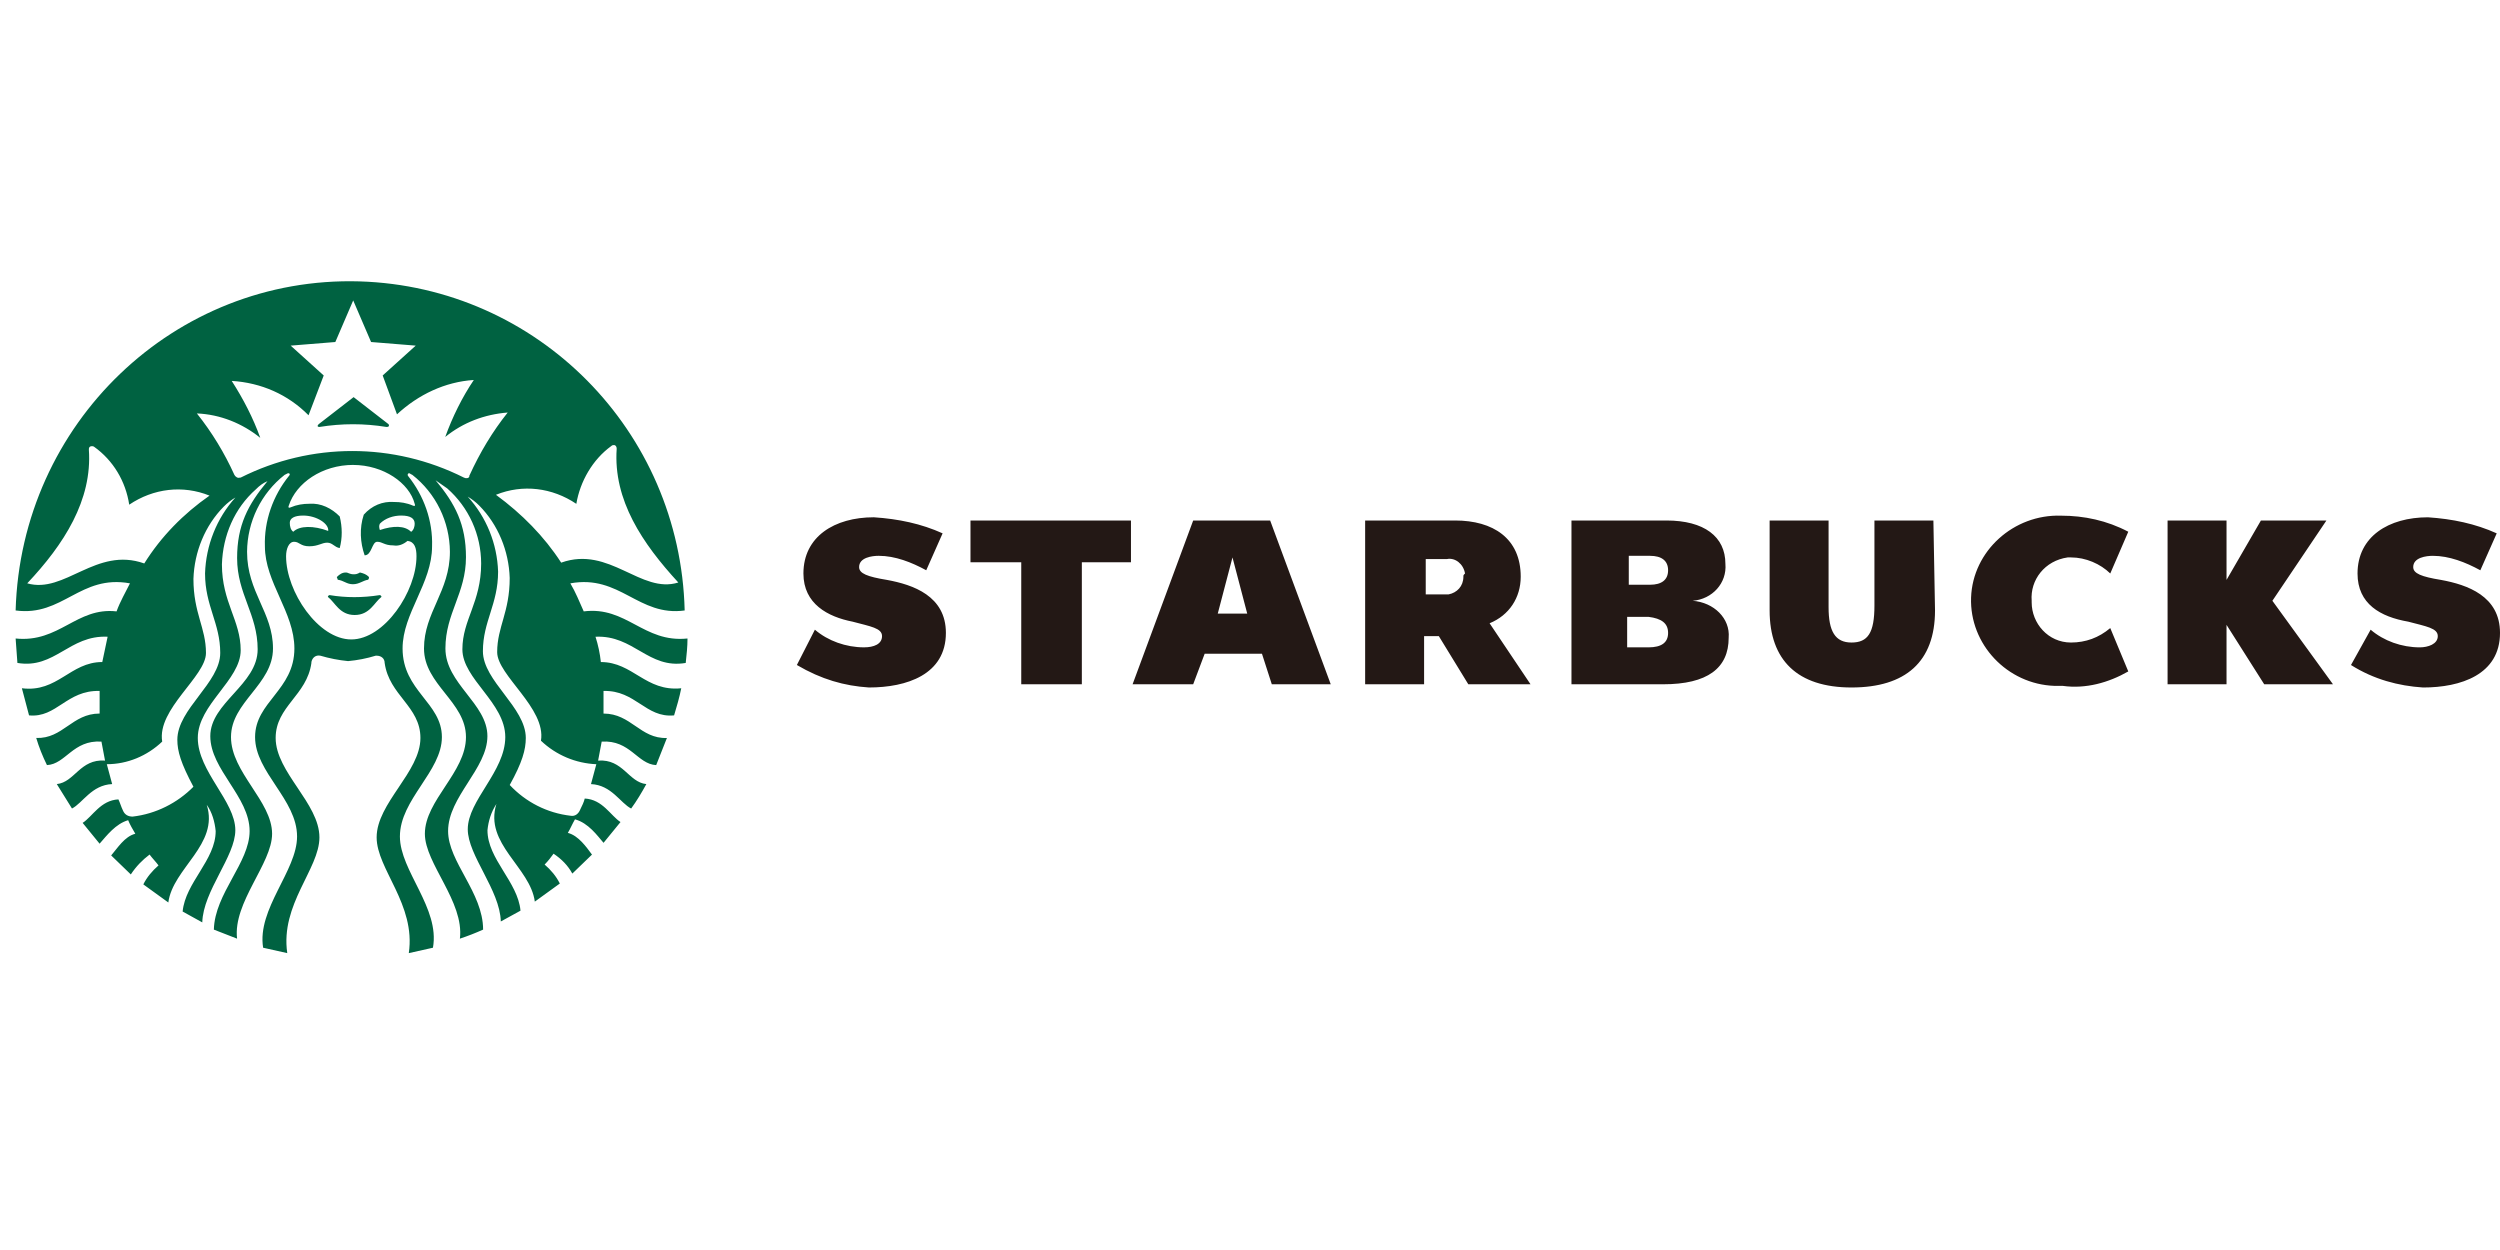 <svg width="160" height="80" viewBox="0 0 160 80" fill="none" xmlns="http://www.w3.org/2000/svg">
<path d="M24.734 27.325C23.304 27.093 21.876 27.093 20.447 27.325C20.332 27.325 20.276 27.268 20.39 27.152L22.631 25.416L24.872 27.152C24.929 27.268 24.872 27.325 24.758 27.325M21.099 38.087C21.042 38.087 20.984 38.144 20.984 38.202C21.442 38.548 21.727 39.36 22.699 39.36C23.671 39.36 23.957 38.548 24.414 38.202C24.414 38.145 24.358 38.087 24.3 38.087C23.215 38.26 22.127 38.26 21.099 38.087ZM22.644 36.755C22.358 36.755 22.302 36.64 22.13 36.64C21.901 36.64 21.729 36.755 21.558 36.929C21.558 36.986 21.614 37.044 21.614 37.102C22.015 37.159 22.186 37.391 22.586 37.391C22.986 37.391 23.215 37.159 23.558 37.102C23.615 37.044 23.615 36.986 23.615 36.929C23.444 36.755 23.273 36.697 23.043 36.64C22.986 36.64 22.928 36.755 22.642 36.755M44 40.865C44 41.386 43.943 41.906 43.886 42.429C41.484 42.835 40.571 40.635 38.112 40.751C38.281 41.278 38.396 41.82 38.455 42.371C40.513 42.371 41.313 44.281 43.6 44.049C43.486 44.628 43.315 45.207 43.142 45.785C41.314 45.958 40.684 44.165 38.625 44.221V45.668C40.398 45.668 40.969 47.288 42.682 47.232L41.996 48.967C40.795 48.91 40.338 47.347 38.508 47.463L38.279 48.678C39.88 48.563 40.223 50.067 41.366 50.182C41.081 50.703 40.737 51.281 40.394 51.746C39.708 51.4 39.137 50.242 37.823 50.182L38.165 48.91C36.85 48.853 35.594 48.331 34.621 47.406C34.963 45.323 31.819 43.228 31.819 41.736C31.819 40.116 32.621 39.19 32.621 36.992C32.565 35.256 31.878 33.578 30.677 32.363C30.455 32.138 30.206 31.944 29.934 31.784C31.131 33.096 31.821 34.801 31.878 36.586C31.878 38.669 30.906 39.769 30.906 41.677C30.906 43.586 33.651 45.264 33.651 47.232C33.651 47.984 33.422 48.795 32.623 50.24C33.651 51.338 35.024 52.034 36.51 52.207C36.796 52.264 37.024 52.091 37.139 51.801C37.253 51.57 37.368 51.338 37.424 51.106C38.568 51.164 39.083 52.205 39.712 52.611L38.627 53.941C38.226 53.478 37.656 52.669 36.799 52.437C36.628 52.726 36.514 53.016 36.342 53.305C37.028 53.478 37.542 54.232 37.887 54.694L36.629 55.909C36.344 55.388 35.943 54.982 35.428 54.636C35.258 54.868 35.087 55.099 34.856 55.331C35.258 55.677 35.6 56.083 35.828 56.546L34.228 57.704C33.942 55.505 30.969 54.001 31.77 51.455C31.428 51.975 31.256 52.553 31.198 53.133C31.198 54.984 33.142 56.432 33.312 58.283L32.052 58.974C31.995 56.95 29.937 54.751 29.937 53.072C29.937 51.222 32.338 49.37 32.338 47.171C32.338 44.972 29.593 43.456 29.593 41.558C29.593 39.66 30.794 38.55 30.794 36.061C30.792 35.15 30.597 34.249 30.223 33.421C29.848 32.593 29.302 31.855 28.622 31.258L27.878 30.738C29.136 32.242 29.822 33.573 29.822 35.656C29.822 37.972 28.507 39.243 28.507 41.499C28.507 43.755 31.194 45.029 31.194 47.112C31.194 49.195 28.678 50.988 28.678 53.188C28.678 55.156 30.919 57.123 30.919 59.495C30.434 59.713 29.938 59.906 29.433 60.074C29.719 57.702 27.192 55.271 27.192 53.363C27.192 51.222 29.822 49.428 29.822 47.172C29.822 44.916 27.136 43.818 27.136 41.502C27.136 39.186 28.794 37.856 28.794 35.311C28.787 34.361 28.568 33.425 28.152 32.573C27.736 31.721 27.134 30.975 26.392 30.393L26.278 30.336C26.163 30.22 26.049 30.336 26.107 30.451C27.136 31.724 27.707 33.344 27.652 34.964C27.652 37.336 25.765 39.246 25.765 41.502C25.765 44.221 28.281 44.973 28.281 47.172C28.281 49.371 25.594 51.164 25.594 53.537C25.594 55.736 28.165 58.109 27.709 60.654L26.163 61C26.621 57.876 24.105 55.619 24.105 53.594C24.105 51.395 26.907 49.416 26.907 47.229C26.907 45.205 24.906 44.51 24.618 42.427C24.618 42.138 24.39 41.964 24.104 41.964H24.047C23.47 42.14 22.876 42.257 22.275 42.311C21.674 42.251 21.081 42.135 20.502 41.964C20.216 41.906 19.988 42.08 19.93 42.37V42.427C19.644 44.51 17.642 45.205 17.642 47.229C17.642 49.428 20.443 51.407 20.443 53.594C20.443 55.619 17.927 57.876 18.385 61L16.84 60.654C16.439 58.166 19.012 55.736 19.012 53.537C19.012 51.165 16.325 49.43 16.325 47.172C16.325 44.913 18.841 44.164 18.841 41.502C18.841 39.186 16.954 37.278 16.954 34.964C16.897 33.344 17.468 31.724 18.499 30.451C18.613 30.336 18.499 30.22 18.328 30.336L18.214 30.393C17.472 30.975 16.87 31.721 16.454 32.573C16.038 33.425 15.819 34.361 15.812 35.311C15.812 37.913 17.471 39.187 17.471 41.502C17.471 43.816 14.784 44.916 14.784 47.172C14.784 49.428 17.414 51.278 17.414 53.363C17.414 55.273 14.898 57.76 15.173 60.074L13.687 59.495C13.743 57.179 15.975 55.213 15.975 53.188C15.975 50.989 13.459 49.254 13.459 47.112C13.459 44.971 16.49 43.814 16.49 41.558C16.49 39.302 15.175 38.028 15.175 35.715C15.175 33.632 15.862 32.3 17.119 30.796C16.834 30.912 16.605 31.085 16.376 31.317C15.004 32.532 14.261 34.268 14.203 36.119C14.203 38.55 15.404 39.706 15.404 41.616C15.404 43.526 12.659 45.088 12.659 47.229C12.659 49.371 15.061 51.279 15.061 53.131C15.061 54.809 13.003 57.007 12.946 59.033L11.689 58.338C11.86 56.488 13.803 55.04 13.803 53.188C13.747 52.609 13.575 51.973 13.232 51.51C14.034 54.056 11.059 55.56 10.773 57.759L9.173 56.601C9.402 56.138 9.745 55.733 10.145 55.386C9.974 55.154 9.744 54.923 9.573 54.691C9.115 55.037 8.715 55.443 8.372 55.964L7.115 54.748C7.516 54.285 7.972 53.533 8.66 53.36C8.489 53.071 8.318 52.781 8.202 52.492C7.4 52.724 6.83 53.476 6.374 53.996L5.289 52.665C5.917 52.26 6.433 51.219 7.577 51.161C7.691 51.393 7.748 51.624 7.862 51.856C7.977 52.145 8.204 52.262 8.491 52.262C9.977 52.089 11.349 51.394 12.379 50.352C11.577 48.848 11.35 48.084 11.35 47.344C11.35 45.377 14.095 43.698 14.095 41.789C14.095 39.881 13.123 38.781 13.123 36.698C13.18 34.904 13.866 33.168 15.067 31.84C14.796 32 14.546 32.194 14.324 32.419C13.123 33.634 12.437 35.311 12.38 37.048C12.38 39.247 13.182 40.172 13.182 41.792C13.182 43.296 10.037 45.379 10.381 47.462C9.409 48.388 8.14 48.909 6.836 48.909L7.178 50.181C5.863 50.239 5.291 51.397 4.607 51.745L3.635 50.181C4.779 50.066 5.121 48.561 6.722 48.677L6.493 47.462C4.665 47.346 4.205 48.909 3.005 48.966C2.72 48.387 2.491 47.808 2.319 47.23C4.034 47.288 4.607 45.667 6.376 45.667V44.22C4.261 44.163 3.631 45.956 1.859 45.784L1.401 44.048C3.689 44.337 4.488 42.37 6.546 42.37L6.888 40.75C4.43 40.634 3.515 42.833 1.114 42.428L1 40.864C3.801 41.153 4.888 38.84 7.46 39.129C7.689 38.492 8.032 37.913 8.318 37.334C5.116 36.755 4.03 39.475 1 39.07C1.342 27.093 11.177 17.662 23.009 18.009C34.386 18.355 43.533 27.555 43.819 39.07C40.847 39.476 39.691 36.754 36.502 37.334C36.844 37.913 37.074 38.492 37.359 39.129C40.104 38.782 41.189 41.153 43.991 40.864M13.415 31.722C11.7 31.027 9.813 31.258 8.27 32.3C8.042 30.796 7.242 29.465 6.029 28.598C5.973 28.54 5.801 28.54 5.744 28.598C5.687 28.655 5.687 28.713 5.687 28.771C5.916 32.011 4.087 34.847 1.743 37.333C4.145 38.028 6.145 34.961 9.233 36.061C10.318 34.325 11.749 32.878 13.406 31.722M22.611 29.754C20.61 29.754 18.952 30.912 18.483 32.357C18.426 32.472 18.483 32.53 18.597 32.472C18.998 32.299 19.399 32.241 19.798 32.241C20.541 32.184 21.227 32.53 21.742 33.053C21.913 33.747 21.913 34.441 21.742 35.077C21.399 35.02 21.284 34.731 20.939 34.731C20.595 34.731 20.367 34.962 19.795 34.962C19.223 34.962 19.167 34.674 18.823 34.674C18.48 34.674 18.309 35.137 18.309 35.6C18.309 37.868 20.367 40.924 22.482 40.924C24.597 40.924 26.655 37.856 26.655 35.6C26.655 35.08 26.541 34.674 26.083 34.616C25.798 34.848 25.511 34.962 25.168 34.905C24.596 34.905 24.482 34.674 24.14 34.674C23.797 34.674 23.797 35.541 23.337 35.541C23.052 34.73 22.995 33.806 23.281 32.939C23.795 32.36 24.482 32.071 25.225 32.127C25.626 32.127 26.027 32.185 26.425 32.359C26.54 32.416 26.596 32.359 26.54 32.243C26.198 30.912 24.539 29.756 22.596 29.756M25.682 32.995C25.168 32.995 24.654 33.168 24.311 33.516C24.254 33.632 24.254 33.747 24.311 33.922C25.168 33.633 25.911 33.633 26.311 34.037C26.482 33.922 26.54 33.691 26.54 33.517C26.54 33.171 26.254 32.996 25.682 32.996M18.765 34.037C19.166 33.632 20.08 33.632 21.006 33.98C21.062 33.517 20.262 32.996 19.405 32.996C18.833 32.996 18.547 33.17 18.547 33.46C18.547 33.691 18.604 33.923 18.776 34.039M32.498 26.401C31.011 26.517 29.64 27.037 28.495 27.965C28.953 26.692 29.581 25.419 30.324 24.319C28.495 24.435 26.779 25.246 25.407 26.518L24.492 24.03L26.607 22.12L23.749 21.889L22.605 19.227L21.461 21.889L18.603 22.12L20.718 24.03L19.746 26.577C18.431 25.246 16.715 24.494 14.83 24.378C15.573 25.536 16.201 26.75 16.658 28.023C15.514 27.097 14.087 26.519 12.6 26.46C13.572 27.675 14.373 29.006 15.002 30.394C15.059 30.51 15.231 30.626 15.344 30.567H15.401C19.918 28.299 25.176 28.299 29.693 30.567C29.807 30.625 29.978 30.625 30.035 30.51V30.453C30.721 28.949 31.521 27.618 32.493 26.402M35.923 36.007C39.01 34.909 41.011 38.032 43.413 37.28C41.124 34.792 39.239 32.015 39.468 28.717C39.468 28.601 39.412 28.485 39.297 28.485C39.241 28.485 39.183 28.485 39.126 28.543C37.926 29.41 37.126 30.811 36.885 32.246C35.34 31.205 33.455 30.973 31.74 31.667C33.399 32.882 34.827 34.329 35.913 36.006" fill="#006241"/>
<path d="M123.841 39.066C123.841 42.355 121.955 43.999 118.496 43.999C115.038 43.999 113.256 42.252 113.256 39.066V33.312H117.029V38.861C117.029 40.402 117.448 41.122 118.496 41.122C119.544 41.122 119.964 40.505 119.964 38.758V33.312H123.737L123.841 39.066ZM72.382 33.312V35.983H69.238V43.793H65.36V35.983H62.111V33.312H72.382ZM78.879 35.675L77.936 39.272H79.823L78.879 35.675ZM81.395 43.793L80.766 41.841H77.098L76.364 43.793H72.486L76.364 33.312H81.29L85.167 43.793H81.395ZM136.21 42.971L135.057 40.197C134.324 40.813 133.485 41.122 132.542 41.122C131.075 41.122 130.027 39.888 130.027 38.553V38.45C129.922 37.114 130.865 35.881 132.332 35.675H132.542C133.485 35.675 134.428 36.086 135.057 36.703L136.21 34.031C134.848 33.312 133.38 33.003 131.913 33.003C128.874 32.901 126.254 35.264 126.149 38.244C126.044 41.224 128.455 43.793 131.494 43.896H132.018C133.485 44.102 134.952 43.691 136.21 42.971ZM148.891 33.312L145.433 38.45L149.31 43.793H144.909L142.498 39.991V43.793H138.725V33.312H142.498V37.114L144.699 33.312H148.891ZM55.611 43.999C58.022 43.999 60.537 43.177 60.537 40.505C60.537 38.141 58.441 37.422 56.764 37.114C55.507 36.908 54.983 36.703 54.983 36.292C54.983 35.675 55.821 35.572 56.24 35.572C57.288 35.572 58.336 35.983 59.279 36.497L60.327 34.134C58.965 33.517 57.498 33.209 55.926 33.106C53.41 33.106 51.419 34.339 51.419 36.703C51.419 38.655 52.991 39.477 54.563 39.786C55.716 40.094 56.45 40.197 56.45 40.711C56.45 41.224 55.926 41.43 55.297 41.43C54.144 41.43 52.991 41.019 52.153 40.3L51 42.56C52.572 43.485 54.039 43.896 55.611 43.999ZM155.074 44C157.485 44 160 43.178 160 40.506C160 38.142 157.904 37.423 156.227 37.115C154.97 36.909 154.446 36.704 154.446 36.293C154.446 35.676 155.284 35.573 155.703 35.573C156.751 35.573 157.799 35.984 158.742 36.498L159.79 34.135C158.428 33.518 156.961 33.21 155.389 33.107C152.873 33.107 150.882 34.34 150.882 36.704C150.882 38.656 152.349 39.478 154.131 39.787C155.284 40.095 156.018 40.198 156.018 40.712C156.018 41.225 155.389 41.431 154.865 41.431C153.712 41.431 152.559 41.02 151.721 40.3L150.463 42.561C151.93 43.486 153.502 43.897 155.074 44ZM95.334 39.889C96.592 39.376 97.326 38.245 97.326 36.909C97.326 34.443 95.544 33.312 93.133 33.312H87.369V43.794H91.142V40.712H92.085L93.972 43.794H97.954L95.334 39.889ZM93.657 36.909C93.657 37.526 93.238 37.937 92.714 38.04H91.247V35.779H92.609C93.133 35.676 93.657 36.087 93.762 36.704C93.657 36.806 93.657 36.806 93.657 36.909ZM108.33 38.451C109.587 38.348 110.53 37.32 110.426 36.087C110.426 34.34 109.063 33.312 106.653 33.312H100.574V43.794H106.443C109.273 43.794 110.635 42.767 110.635 40.814C110.74 39.581 109.692 38.553 108.33 38.451ZM104.242 35.573H105.605C106.338 35.573 106.758 35.882 106.758 36.498C106.758 37.115 106.338 37.423 105.605 37.423H104.242V35.573ZM106.758 40.506C106.758 41.123 106.338 41.431 105.5 41.431H104.138V39.478H105.501C106.339 39.581 106.758 39.889 106.758 40.506Z" fill="#231815"/>
</svg>
